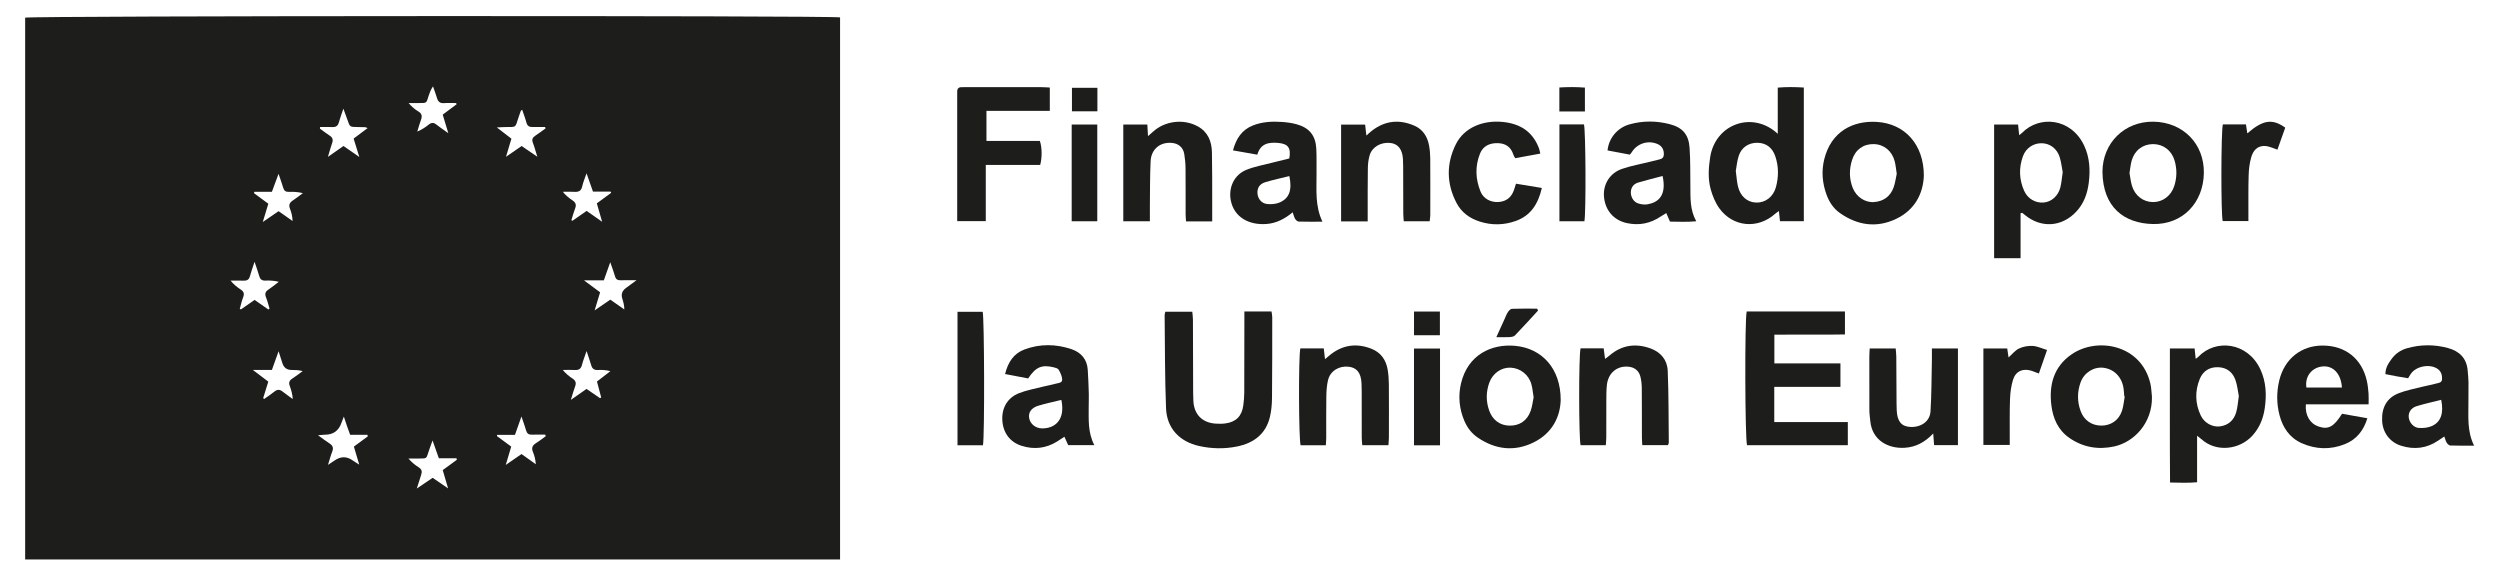 <svg xmlns="http://www.w3.org/2000/svg" id="Capa_1" data-name="Capa 1" viewBox="0 0 1310.88 304.28"><defs><style>      .cls-1 {        fill: #1d1d1b;      }    </style></defs><path class="cls-1" d="m13.19,293.35V9.26c3-1,423.39-1.15,427.3-.14v284.22H13.19Zm273-64.65c-.1-.27-.2-.53-.31-.8-2.35,0-4.71-.06-7.06.02-1.64.06-2.5-.63-2.95-2.19-.63-2.19-1.43-4.33-2.45-7.36-1.3,3.69-2.27,6.46-3.4,9.65h-9.39c-.02.22-.04.43-.05.65,2.48,1.83,4.96,3.65,7.48,5.51-.96,3.2-1.83,6.11-2.88,9.62,3.09-2.14,5.62-3.89,8.27-5.72,2.61,1.86,5.06,3.61,7.51,5.35-.2-2.45-.7-4.5-1.51-6.42-.9-2.14-.29-3.48,1.6-4.65,1.78-1.1,3.43-2.43,5.13-3.66Zm-114.21,15.06c1.55-1.02,2.46-1.59,3.34-2.22q4.91-3.5,9.66-.08c.95.68,1.96,1.26,3.39,2.17-1.05-3.52-1.92-6.45-2.81-9.45,2.57-1.9,4.92-3.63,7.28-5.36-.06-.28-.13-.55-.19-.83h-9.05c-.68-1.87-1.2-3.26-1.68-4.66-.47-1.37-.91-2.74-1.62-4.9-.62,1.62-.95,2.38-1.22,3.17q-2.11,6.27-8.52,6.33c-.99.01-1.98.15-3.81.29,2.51,1.8,4.16,3.11,5.94,4.23,1.75,1.1,2.32,2.35,1.51,4.37-.81,2.03-1.35,4.17-2.22,6.94Zm-38.5-106.49c-1,3.07-1.82,5.28-2.43,7.56-.47,1.77-1.49,2.4-3.24,2.34-2.3-.08-4.6-.02-6.9-.02,1.69,2.07,3.44,3.45,5.3,4.66,1.65,1.06,2.01,2.24,1.28,4.09-.77,1.95-1.19,4.03-1.77,6.06.21.09.43.17.64.26,2.33-1.62,4.67-3.24,7.15-4.96,2.48,1.73,4.85,3.39,7.22,5.04.2-.17.4-.34.6-.51-.61-1.98-1.1-4.02-1.87-5.94-.75-1.86-.25-3.01,1.37-4.07,1.86-1.22,3.58-2.67,5.35-4.02-2.61-.65-4.85-.72-7.08-.63-1.81.07-2.72-.71-3.19-2.42-.63-2.27-1.45-4.49-2.44-7.46Zm183.14,9.73h-10.4c3.33,2.47,5.88,4.36,8.45,6.27-.95,3.13-1.8,5.93-2.88,9.49,3.21-2.2,5.73-3.92,8.23-5.64,2.63,1.85,4.99,3.5,7.34,5.15,0-2.23-.54-3.98-1.08-5.73q-1.03-3.33,1.88-5.47c1.66-1.22,3.32-2.45,5.6-4.13-3.36,0-5.84-.06-8.32.02-1.6.05-2.52-.49-2.97-2.12-.6-2.2-1.46-4.34-2.49-7.34-1.28,3.63-2.26,6.39-3.35,9.48Zm-183.27-46.42c-.06.24-.11.47-.17.71,2.48,1.83,4.95,3.65,7.52,5.54-.95,3.14-1.84,6.06-2.91,9.58,3.1-2.12,5.7-3.9,8.28-5.68,2.63,1.85,4.99,3.5,7.35,5.16-.1-2.47-.59-4.5-1.36-6.42-.8-2-.21-3.26,1.51-4.38,1.81-1.17,3.5-2.53,5.25-3.81-2.68-.69-5.02-.75-7.36-.67-1.62.05-2.51-.57-2.96-2.16-.62-2.2-1.44-4.34-2.44-7.3-1.37,3.69-2.42,6.53-3.49,9.43h-9.22Zm182.38,15.71c-1.06-3.65-1.9-6.58-2.79-9.66,2.6-1.91,5.05-3.71,7.51-5.51-.09-.22-.17-.44-.26-.66h-9.27c-1.11-3.16-2.13-6.06-3.37-9.59-.93,2.74-1.82,4.77-2.28,6.9-.51,2.33-1.84,2.95-4.01,2.82-2.04-.13-4.1-.03-6.15-.03,1.58,1.96,3.31,3.32,5.13,4.55,1.58,1.06,2.07,2.27,1.35,4.12-.79,2.03-1.34,4.15-1.99,6.24.18.1.36.2.55.3,2.43-1.69,4.86-3.38,7.45-5.18,2.53,1.77,4.95,3.47,8.15,5.71Zm-76.21,124.82c-.05-.28-.1-.56-.14-.83h-9.28c-1.06-3.02-2.03-5.76-3.29-9.33-.72,1.99-1.13,3.11-1.53,4.23-2.15,6-.62,5.15-7.43,5.25-1.23.02-2.46,0-3.69,0,1.79,2.06,3.54,3.47,5.43,4.65,1.56.98,1.83,2.17,1.28,3.79-.73,2.16-1.39,4.35-2.32,7.29,3.3-2.23,5.83-3.94,8.32-5.62,2.7,1.85,5.1,3.5,8.09,5.56-1.08-3.67-1.93-6.58-2.82-9.59,2.6-1.91,4.99-3.65,7.38-5.4Zm-101.5-32.37l.43.5c1.81-1.29,3.69-2.48,5.4-3.88,1.51-1.23,2.79-1.26,4.3-.06,1.73,1.38,3.57,2.63,5.36,3.94-.15-2.52-.79-4.75-1.59-6.92-.61-1.68-.23-2.79,1.28-3.77,1.9-1.22,3.68-2.63,5.51-3.96-2.23-.61-4.09-.59-5.95-.61q-3.52-.04-4.67-3.49c-.61-1.84-1.19-3.69-2.02-6.31-1.33,3.73-2.39,6.7-3.5,9.8h-9.98c3.1,2.35,5.54,4.19,8.09,6.12-.93,3-1.81,5.81-2.68,8.63Zm169.54-4.81c2.58,1.78,4.81,3.31,7.03,4.84.22-.12.43-.24.65-.35-.74-2.77-1.47-5.55-2.22-8.37,2.44-1.88,4.73-3.66,7.03-5.43-2.37-.64-4.47-.73-6.56-.61-1.95.11-2.99-.71-3.51-2.54-.64-2.23-1.42-4.42-2.4-7.41-1.01,2.99-1.87,5.07-2.4,7.22-.51,2.09-1.65,2.85-3.74,2.73-2.11-.12-4.23-.03-6.35-.03,1.67,2.01,3.32,3.34,5.09,4.49,1.62,1.05,2.09,2.26,1.4,4.09-.77,2.05-1.34,4.19-2.26,7.12,3.17-2.22,5.59-3.9,8.22-5.74ZM239.42,54.66c-.08-.21-.17-.41-.25-.62-2.11,0-4.24-.13-6.34.04-2.17.17-3.17-.82-3.73-2.76-.59-2.04-1.36-4.02-2.05-6.03-1.16,1.68-1.71,3.2-2.22,4.72-1.42,4.2-.61,4.02-5.69,4.03-1.63,0-3.26,0-4.89,0,1.67,1.94,3.29,3.32,5.1,4.39,1.89,1.12,2.1,2.49,1.4,4.39-.75,2.01-1.31,4.1-1.95,6.15,2.4-.99,4.25-2.23,5.99-3.63,1.39-1.12,2.57-1.18,3.99-.05,1.79,1.43,3.72,2.7,6.3,4.55-1.16-3.82-2.04-6.73-2.95-9.73,2.57-1.92,4.94-3.69,7.3-5.45Zm-71.58,11.94c-.03.29-.06.58-.09.86,1.72,1.23,3.39,2.52,5.16,3.68,1.49.98,1.86,2.13,1.27,3.81-.76,2.16-1.35,4.38-2.23,7.3,3.13-2.19,5.56-3.88,8.16-5.7,2.61,1.82,5.13,3.57,8.31,5.78-1.14-3.67-2.04-6.58-3-9.67,2.47-1.85,4.79-3.59,7.33-5.49-.76-.31-.98-.47-1.21-.48-1.37-.05-2.74-.07-4.11-.08-3.98-.03-3.97-.03-5.21-3.7-.6-1.75-1.26-3.48-2.16-5.93-1,2.98-1.81,5.07-2.38,7.22-.46,1.75-1.45,2.46-3.2,2.42-2.21-.06-4.42-.01-6.63-.01Zm118.22.75c-.08-.25-.16-.5-.24-.75-2.19,0-4.38-.04-6.56.01-1.72.04-2.77-.56-3.24-2.35-.59-2.25-1.45-4.43-2.23-6.72-.37.32-.64.44-.72.64-.39,1.04-.74,2.11-1.1,3.16-1.96,5.73-.81,5.24-7.07,5.28-1.17,0-2.35.11-4.38.21,3.02,2.32,5.33,4.1,7.64,5.88-.94,3.16-1.8,6.04-2.83,9.5,3.09-2.13,5.63-3.88,8.19-5.65,2.64,1.8,5.09,3.48,8.22,5.63-.95-3.05-1.5-5.21-2.31-7.28-.67-1.72-.22-2.79,1.26-3.76,1.83-1.2,3.58-2.53,5.36-3.81Z"></path><path class="cls-1" d="m915.89,163.31h51.51v12.06c-12.18.23-24.46-.01-37.01.13v15.04h34.65v12.32h-34.7v18.45h38.57v12.13h-52.84c-1.08-2.81-1.28-65.98-.18-70.13Z"></path><path class="cls-1" d="m652.47,163.33h14.26c.14,1.13.37,2.08.37,3.03,0,14.09.02,28.18-.12,42.27-.03,3.34-.32,6.76-1.1,10.01-2.16,9.06-8.6,13.74-17.33,15.5-6.55,1.32-13.18,1.18-19.72-.26-10.29-2.26-16.99-9.29-17.41-19.72-.65-16.31-.55-32.65-.74-48.97,0-.47.19-.95.36-1.74h14.14c.11,1.32.33,2.75.34,4.17.06,12.84.07,25.69.11,38.53,0,1.37.05,2.74.12,4.11.35,6.97,4.55,11.34,11.51,11.86,1.74.13,3.51.14,5.24-.09,5.59-.73,8.67-3.82,9.42-9.42.3-2.22.5-4.46.51-6.7.06-12.59.05-25.19.06-37.78,0-1.47,0-2.93,0-4.79Z"></path><path class="cls-1" d="m1151.31,188.16c.62-.47,1.03-.71,1.35-1.04,9.06-9.57,25.89-7.79,32.58,6.57,3.03,6.5,3.32,13.45,2.27,20.5-.81,5.44-2.79,10.24-6.58,14.36-6.6,7.19-18.77,8.85-26.65,1.7-.53-.48-1.13-.9-2.23-1.77v24.39c-4.78.42-9.18.23-14.18.13-.19-23.55-.05-46.77-.08-70.28h12.96c.18,1.77.36,3.44.57,5.45Zm22.63,19.54c-.53-2.65-.8-5.66-1.77-8.42-1.43-4.08-4.45-6.54-8.96-6.73-4.65-.19-8.06,2-9.76,6.15-2.61,6.38-2.44,12.93.53,19.18,1.88,3.96,6.19,6.23,10.12,5.69,4.41-.61,7.26-3.27,8.46-7.43.75-2.6.9-5.36,1.37-8.43Z"></path><path class="cls-1" d="m1059.49,111.76v23.64h-13.87v-70.12h12.56c.19,1.87.37,3.54.58,5.61.73-.6,1.21-.92,1.61-1.32,9-9.14,25.52-7.73,32.38,6.6,2.98,6.23,3.36,12.9,2.49,19.72-.73,5.73-2.59,10.87-6.59,15.13-7.53,8.02-18.35,8.72-26.85,1.74-.47-.39-.94-.77-1.42-1.15-.3.05-.59.1-.89.15Zm22.1-21.44c-.47-2.43-.76-5.3-1.61-7.99-1.42-4.48-5.16-7.17-9.42-7.23-4.27-.06-8.23,2.47-9.81,6.78-2.23,6.09-2.03,12.26.62,18.18,1.91,4.24,5.97,6.48,10.23,6.13,4.1-.34,7.65-3.46,8.77-8.04.59-2.4.77-4.9,1.21-7.83Z"></path><path class="cls-1" d="m932.17,70.18v-24.24c4.65-.39,9.03-.34,13.67-.04v70.08h-12.5c-.17-1.61-.35-3.28-.58-5.33-.76.56-1.42.97-1.99,1.48-9.07,8.09-22.06,6.98-29.21-2.87-2.13-2.94-3.6-6.56-4.57-10.09-1.49-5.45-1.13-11.07-.27-16.68,2.7-17.65,22.42-24.53,35.46-12.32Zm-22.01,19.43c.41,3.01.55,5.63,1.15,8.15,1.25,5.21,4.91,8.33,9.56,8.46,4.78.14,8.93-2.95,10.34-8.08,1.47-5.38,1.48-10.83-.32-16.16-1.57-4.64-4.85-7.05-9.41-7.11-4.48-.05-8.23,2.32-9.73,6.73-.9,2.66-1.12,5.55-1.59,8.01Z"></path><path class="cls-1" d="m501.91,115.95c0-1.59,0-2.81,0-4.03,0-20.57,0-41.14,0-61.71,0-.75.02-1.5.01-2.24,0-1.55.76-2.28,2.31-2.26.87.01,1.75-.01,2.62-.01,12.99,0,25.98,0,38.97,0,1.46,0,2.93.12,4.65.2v12.24h-33.22v15.77h28c1.17,3.28,1.23,8.81.17,12.59h-28.52v29.45h-14.99Z"></path><path class="cls-1" d="m854.61,81.08c-4-.75-7.86-1.48-11.69-2.2.63-6.46,5.17-11.88,11.48-13.66,6.98-1.97,14.08-1.93,21.08-.13,6.75,1.74,9.98,5.42,10.45,12.39.46,6.69.34,13.43.42,20.15.07,6.09-.31,12.23,3.08,18.4-4.92.45-9.29.22-13.78.17-.65-1.49-1.22-2.83-1.94-4.47-1.04.64-1.96,1.16-2.84,1.75-5.44,3.7-11.35,4.89-17.81,3.5-6.9-1.49-11.41-6.66-12.01-13.89-.53-6.41,3.01-12.32,9.44-14.53,4.8-1.66,9.87-2.55,14.83-3.78,1.21-.3,2.42-.57,3.62-.9,1.52-.41,3.31-.45,3.48-2.68.19-2.49-.86-4.52-2.99-5.54-4.98-2.37-10.98-.55-13.85,4.21-.19.31-.45.59-.97,1.24Zm17.2,11.2c-4.47,1.19-8.69,2.2-12.84,3.45-2.32.7-3.72,2.41-3.83,4.96-.1,2.47,1.36,5.14,3.72,5.93,1.58.53,3.45.8,5.06.51,5.73-1.03,10.06-4.68,7.87-14.86Z"></path><path class="cls-1" d="m539.13,198.43c-4-.76-7.87-1.49-12.12-2.3,1.54-6.22,4.52-10.78,10.21-12.9,8.12-3.02,16.45-2.89,24.6-.15,4.97,1.67,8.17,5.26,8.54,10.75.29,4.22.43,8.45.56,12.68.07,2.24-.07,4.49-.06,6.73.03,6.71-.51,13.48,2.95,20.16h-13.71c-.56-1.25-1.2-2.68-1.97-4.4-1.35.88-2.55,1.7-3.78,2.47-5.87,3.66-12.17,4.36-18.69,2.28-6.15-1.95-9.74-6.91-10.09-13.43-.35-6.47,2.73-11.83,8.85-14.2,3.93-1.52,8.15-2.28,12.25-3.33,2.3-.58,4.65-.96,6.92-1.61,1.34-.38,3.49-.33,3.37-2.27-.11-1.73-.96-3.51-1.85-5.06-.4-.7-1.67-1.03-2.6-1.26-6.25-1.5-9.43-.15-13.39,5.83Zm17.4,11.26c-4.06,1.01-8.17,1.86-12.17,3.07-3.63,1.09-5.26,3.63-4.7,6.55.58,3.01,3.35,5.28,6.74,5.32,6.43.08,12.38-4.1,10.13-14.94Z"></path><path class="cls-1" d="m1297.27,233.67c-4.56,0-8.52.07-12.47-.07-.65-.02-1.44-.81-1.85-1.45-.53-.81-.74-1.83-1.27-3.27-1.13.75-2.1,1.39-3.06,2.04-6.08,4.19-12.7,4.99-19.64,2.79-5.94-1.88-9.65-6.99-9.91-13.15-.3-6.85,2.49-11.93,8.58-14.33,3.91-1.54,8.13-2.33,12.23-3.38,2.42-.62,4.9-.99,7.29-1.69,1.33-.38,3.26-.34,3.33-2.39.07-2.05-.45-3.99-2.24-5.28-4.13-2.96-11.66-1.48-14.3,2.78-.38.62-.77,1.24-1.27,2.06-1.98-.33-3.93-.64-5.87-.99-1.94-.35-3.87-.75-6.01-1.17-.05-3.28,1.54-5.63,3.2-7.92,2.04-2.82,4.81-4.72,8.15-5.66,7.13-2.02,14.34-2.03,21.46-.1,5.93,1.61,9.8,5.32,10.31,11.81.15,1.99.4,3.97.43,5.96.05,3.62-.07,7.23-.04,10.85.06,7.44-.77,14.98,2.97,22.54Zm-17.23-24.01c-4.31,1.09-8.66,2.02-12.89,3.32-2.97.91-4.41,3.34-4.12,5.91.29,2.63,2.53,5.33,5.28,5.5,2.26.14,4.8-.08,6.83-.99,4.79-2.16,6.32-6.76,4.91-13.73Z"></path><path class="cls-1" d="m1102.43,90.05c.08-15.16,11.58-26.44,26.72-26.24,15.47.21,26.7,11.54,26.45,26.93-.26,15.59-11.11,27.06-26.68,26.73-15.13-.33-26.29-8.75-26.49-27.42Zm14.18.66c.4,2.16.63,4.53,1.31,6.77,1.59,5.22,5.99,8.48,11.07,8.48,5.08,0,9.44-3.29,11.1-8.48,1.4-4.38,1.46-8.83.17-13.25-1.57-5.37-5.95-8.67-11.28-8.67-5.38,0-9.74,3.29-11.24,8.68-.56,2.02-.74,4.15-1.13,6.46Z"></path><path class="cls-1" d="m693.41,116.24c-4.52,0-8.47.07-12.42-.06-.66-.02-1.5-.77-1.89-1.41-.56-.93-.78-2.06-1.27-3.45-4.09,3.37-8.44,5.69-13.54,6.11-9.38.78-17.08-3.57-18.87-12.08-1.44-6.84,1.64-13.69,8.13-16.31,4.35-1.75,9.08-2.56,13.65-3.76,2.99-.78,6-1.49,8.84-2.19,1.01-5.48-.62-7.66-5.63-8.13-4.97-.46-9.38.11-11.14,6.14-4.24-.75-8.22-1.45-12.75-2.25,1.68-6.24,4.66-10.77,10.45-13.07,4.85-1.92,9.97-2.2,15.1-1.85,2.6.17,5.23.52,7.74,1.2,6.74,1.83,10.07,5.94,10.4,12.9.22,4.48.09,8.97.12,13.45.05,8.18-.84,16.46,3.09,24.75Zm-17.34-23.91c-4.21,1.05-8.46,1.94-12.6,3.2-3.05.93-4.32,3.07-4.11,5.89.21,2.82,2.15,5.28,5.12,5.56,2.13.21,4.55.02,6.49-.81,5.13-2.2,6.63-6.58,5.11-13.84Z"></path><path class="cls-1" d="m1128.38,208.17c.2,13.73-9.47,23.67-19.72,25.91-8.46,1.85-16.38.51-23.54-4.43-5.97-4.11-8.63-10.23-9.48-17.12-1.33-10.72,1.25-20.23,10.52-26.67,13.41-9.33,36.61-5.25,41.4,15.29.53,2.28.56,4.68.83,7.02Zm-14.28-.3c-.08-.02-.16-.04-.25-.06-.13-1.49-.16-2.99-.4-4.46-.96-5.81-5.08-9.88-10.57-10.52-5.02-.59-10.1,2.56-11.94,7.72-1.77,4.95-1.78,10.02.04,14.98,1.78,4.87,5.82,7.62,10.85,7.63,4.99.01,9.13-2.76,10.8-7.66.83-2.43,1.01-5.09,1.48-7.64Z"></path><path class="cls-1" d="m1008.77,92.2c-.36,9.17-4.58,17.85-14.6,22.6-10.23,4.85-20.16,3.36-29.35-3.05-3.36-2.34-5.6-5.7-7.01-9.5-2.26-6.09-2.83-12.39-1.27-18.71,3.59-14.55,14.96-20.36,27.53-19.62,14.78.87,24.74,11.9,24.7,28.27Zm-14.21-1.05c-.37-2.39-.54-4.51-1.06-6.54-1.4-5.47-5.66-8.92-10.93-9.05-5.48-.13-9.7,2.86-11.44,8.35-1.56,4.89-1.54,9.83.36,14.62,1.86,4.68,6.43,7.76,11.08,7.43,5.07-.36,8.69-2.98,10.39-7.8.81-2.31,1.11-4.81,1.6-7.01Z"></path><path class="cls-1" d="m818.36,209.64c-.23,8.88-4.4,17.5-14.17,22.32-10.1,4.99-20.11,3.8-29.4-2.56-3.14-2.15-5.42-5.13-6.92-8.65-2.73-6.39-3.37-13.04-1.78-19.74,3.62-15.18,16.16-20.75,28.21-19.69,14.43,1.28,24.05,12.1,24.05,28.32Zm-14.19-1.28c-.41-2.48-.59-4.73-1.18-6.86-1.37-5.04-5.87-8.52-10.94-8.72-4.83-.19-9.35,2.95-11.13,7.87-1.75,4.85-1.79,9.76-.06,14.63,1.78,4.99,5.66,7.82,10.66,7.9,5.25.09,9.3-2.6,11.1-7.76.81-2.31,1.07-4.81,1.54-7.06Z"></path><path class="cls-1" d="m1228.06,216.95c4.42.79,8.68,1.55,13.27,2.37-2.02,6.6-5.81,11.18-11.8,13.57-7.52,3.01-15.19,2.79-22.59-.49-6.38-2.83-9.97-8.16-11.68-14.73-1.56-6-1.57-12.09-.14-18.13,2.68-11.33,11.52-18.4,22.84-18.35,11.88.05,20.45,6.87,23.09,18.47.49,2.18.72,4.43.9,6.66.14,1.71.03,3.45.03,5.7h-32.9c-.5,5.7,2.17,10.12,6.67,11.63,5.08,1.71,7.94.21,12.31-6.68Zm-.06-13.73c-.48-7.34-4.67-11.66-10.29-11.06-5.61.6-9.25,5.32-8.33,11.06h18.62Z"></path><path class="cls-1" d="m695.22,233.46h-13.24c-1-2.79-1.16-46.84-.14-50.79h12.29c.21,1.88.39,3.55.63,5.66,1.23-1.03,2.13-1.84,3.09-2.57,6.49-4.98,13.59-5.87,21.16-2.93,4.97,1.93,7.72,5.79,8.6,10.92.44,2.57.62,5.2.64,7.81.07,9.22.04,18.44.02,27.65,0,1.33-.15,2.67-.24,4.23h-13.72c-.1-1.32-.27-2.63-.28-3.95-.03-7.97,0-15.95-.02-23.92,0-1.49-.02-2.99-.09-4.48-.27-5.54-2.39-8.3-6.75-8.8-5.1-.59-9.72,2.27-10.84,7.11-.64,2.76-.83,5.67-.87,8.51-.12,7.1-.03,14.2-.05,21.3,0,1.33-.12,2.66-.2,4.23Z"></path><path class="cls-1" d="m717.15,116.08h-13.94v-50.73h12.61c.18,1.66.37,3.34.63,5.72,1.24-1.08,2.08-1.88,3-2.59,6.88-5.28,14.32-6,22.19-2.57,4.51,1.97,6.82,5.72,7.69,10.38.41,2.19.6,4.46.62,6.69.07,9.97.04,19.94.02,29.91,0,.97-.2,1.93-.33,3.13h-13.58c-.09-1.33-.24-2.65-.25-3.96-.04-8.23-.03-16.45-.06-24.68,0-1.37-.03-2.74-.12-4.11-.32-4.96-2.58-7.83-6.47-8.3-5-.6-9.69,2.03-10.98,6.45-.62,2.12-.91,4.41-.94,6.63-.12,7.85-.08,15.7-.09,23.56,0,1.35,0,2.7,0,4.48Z"></path><path class="cls-1" d="m828.76,182.64h12.13c.23,1.77.45,3.44.72,5.55.93-.7,1.68-1.21,2.36-1.8,6.38-5.46,13.57-6.51,21.36-3.74,5.46,1.95,8.9,6.05,9.14,11.69.52,12.57.43,25.16.57,37.75,0,.35-.23.69-.45,1.33h-13.46c-.07-1.51-.19-2.84-.19-4.17-.03-8.6.01-17.2-.07-25.81-.02-1.97-.24-3.99-.71-5.91-.8-3.23-3.15-5.01-6.46-5.27-5.92-.46-10.46,3.38-11.13,9.64-.3,2.84-.28,5.73-.29,8.59-.04,6.23,0,12.47-.02,18.7,0,1.34-.15,2.67-.24,4.25h-13.22c-.97-3-1.03-47.32-.02-50.8Z"></path><path class="cls-1" d="m635.61,116.08h-13.71c-.08-1.32-.22-2.62-.22-3.93-.02-7.97.04-15.94-.04-23.91-.02-2.48-.27-4.98-.66-7.42-.57-3.54-3.07-5.64-6.68-5.91-6.08-.44-10.67,3.32-10.97,9.63-.38,7.83-.29,15.68-.39,23.52-.03,2.58,0,5.17,0,7.97h-13.94v-50.72h12.61c.11,2,.22,3.82.34,6.07,1-.89,1.8-1.57,2.58-2.28,6.25-5.7,15.93-6.92,23.37-2.93,5.45,2.93,7.45,7.88,7.58,13.66.18,8.59.11,17.19.14,25.78.01,3.34,0,6.69,0,10.47Z"></path><path class="cls-1" d="m1013.69,227.29c-4.39,4.64-9.14,7.13-14.9,7.5-8.61.56-17.06-3.84-18.08-13.83-.2-1.98-.49-3.96-.5-5.94-.05-9.34-.04-18.69-.02-28.03,0-1.34.12-2.67.2-4.27h13.62c.11,1.46.31,2.9.32,4.34.07,8.1.09,16.2.13,24.29,0,1.25.04,2.49.09,3.74.23,5.77,2.43,8.51,7.04,8.77,5.67.32,10.36-2.88,10.68-8.15.56-9.06.53-18.16.73-27.25.04-1.83,0-3.66,0-5.75h13.65v50.69h-12.5c-.14-1.89-.28-3.7-.46-6.11Z"></path><path class="cls-1" d="m808.47,98.59c-1.97,8.47-5.89,14.49-13.69,17.27-6.17,2.2-12.48,2.33-18.75.36-5.33-1.67-9.7-4.82-12.29-9.78-5.32-10.17-5.43-20.68-.32-30.88,4.29-8.57,13.99-12.65,24.48-11.63,9.21.89,15.75,5.07,19.07,13.84.26.68.36,1.42.69,2.77-4.48.82-8.8,1.6-13.17,2.4-.43-.82-.8-1.33-.98-1.89-1.24-3.97-4.01-5.87-8.07-5.99-4.25-.13-7.77,1.43-9.39,5.45-2.67,6.64-2.41,13.46.31,20.02,1.56,3.77,5.45,5.69,9.47,5.38,4.07-.3,6.68-2.46,8.01-6.26.32-.93.61-1.87,1.08-3.33,4.39.72,8.72,1.44,13.55,2.23Z"></path><path class="cls-1" d="m515.42,233.46h-13.35v-69.96h13.2c.86,2.8,1.07,65.27.15,69.96Z"></path><path class="cls-1" d="m1165.56,65.23h12.11c.24,1.57.46,3.08.71,4.7,8.23-7.09,13.06-7.86,19.89-3-1.31,3.68-2.66,7.49-4.1,11.54-1.25-.46-2.16-.78-3.05-1.12-5.21-2-9.17-.25-10.7,5.17-.84,2.95-1.23,6.1-1.33,9.18-.22,6.59-.11,13.19-.14,19.79,0,1.35,0,2.71,0,4.42h-13.48c-.94-3.33-.9-47.31.09-50.68Z"></path><path class="cls-1" d="m1069.09,195.85c-1.66-.62-2.68-1.06-3.73-1.4-4.61-1.48-8.44.14-9.84,4.72-.97,3.17-1.42,6.59-1.55,9.91-.26,6.6-.13,13.21-.16,19.81,0,1.36,0,2.71,0,4.43h-13.82v-50.59h12.51c.21,1.47.42,2.91.68,4.69,1.91-1.69,3.46-3.71,5.52-4.69,2.14-1.02,4.79-1.47,7.17-1.34,2.38.13,4.7,1.28,7.51,2.12-1.51,4.33-2.84,8.14-4.29,12.32Z"></path><path class="cls-1" d="m755.08,233.5h-13.65v-50.74h13.65v50.74Z"></path><path class="cls-1" d="m575.36,116.02h-13.42v-50.72h13.42v50.72Z"></path><path class="cls-1" d="m817.69,65.24h12.86c.91,2.76,1.13,45.97.24,50.77h-13.1v-50.77Z"></path><path class="cls-1" d="m806.45,162.88c-4.02,4.36-8,8.76-12.11,13.03-.58.6-1.79.78-2.72.84-2.06.12-4.13.04-7.02.04,1.66-3.66,2.97-6.55,4.29-9.43.57-1.24,1.03-2.55,1.77-3.68.49-.75,1.37-1.73,2.1-1.76,4.42-.16,8.84-.08,13.27-.08.15.35.29.7.44,1.05Z"></path><path class="cls-1" d="m741.44,175.78v-12.42h13.57v12.42h-13.57Z"></path><path class="cls-1" d="m831.05,58.43h-13.4v-12.56c4.43-.26,8.79-.31,13.4.06v12.51Z"></path><path class="cls-1" d="m575.42,46.04v12.32h-13.34v-12.32h13.34Z"></path></svg>